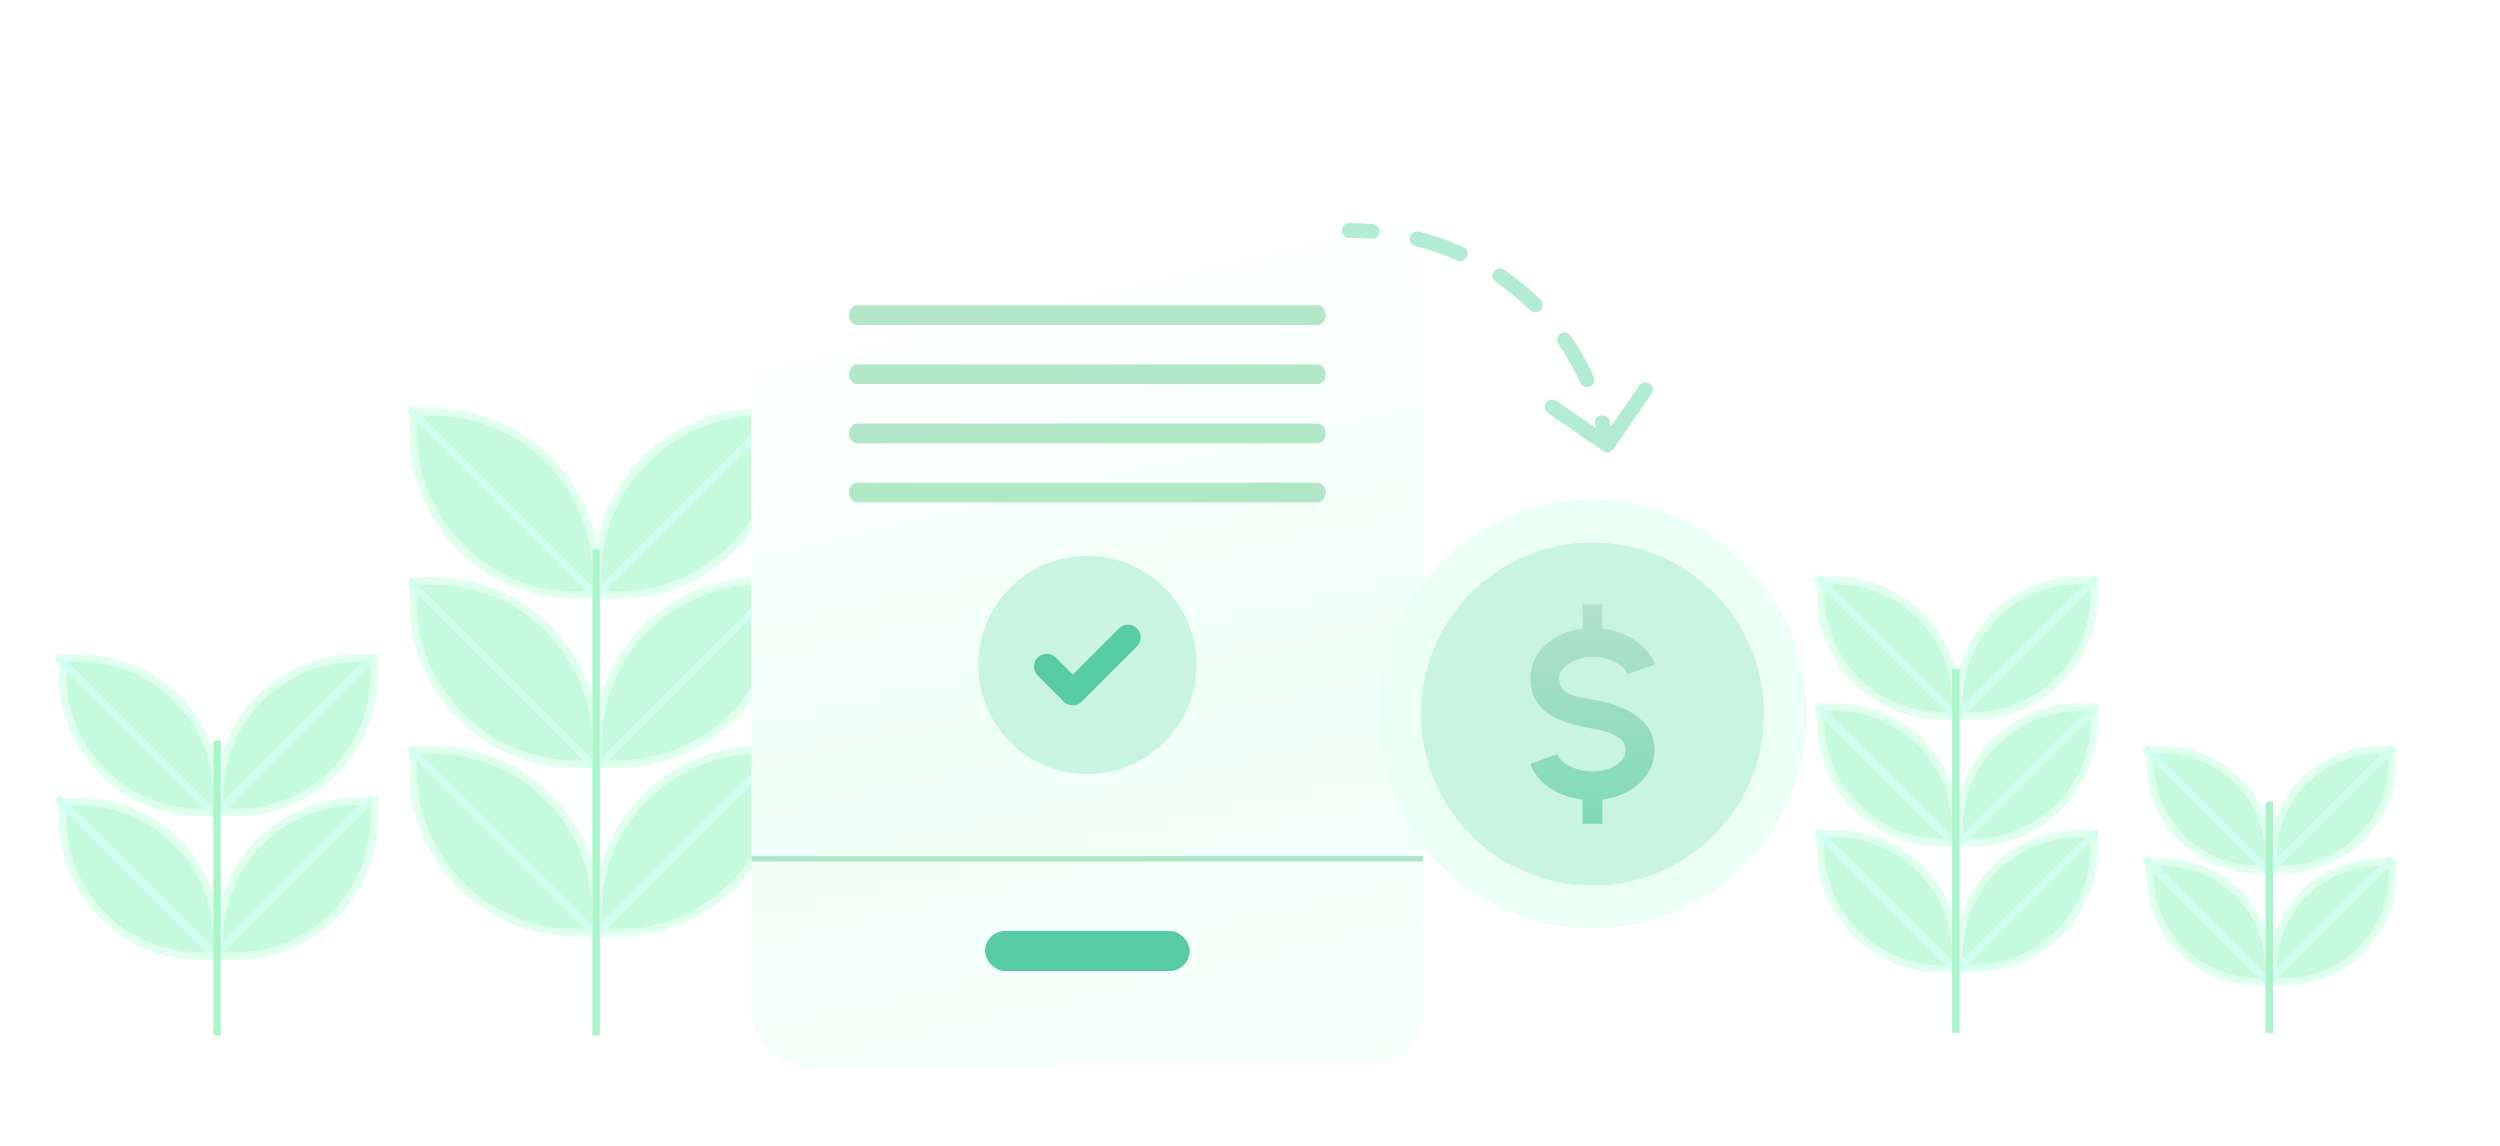 <svg width="336" height="154" viewBox="0 0 336 154" fill="none" xmlns="http://www.w3.org/2000/svg">
<path d="M102.196 100.778H104.926V103.507C104.926 115.579 95.14 125.364 83.068 125.364H80.339V122.635C80.339 110.564 90.125 100.778 102.196 100.778Z" fill="#BBF9D8" fill-opacity="0.85" stroke="#DFFFEF"/>
<path d="M79.839 125.865L105.133 100.575" stroke="#D3FFF0"/>
<path d="M58.258 100.778H55.529V103.507C55.529 115.579 65.314 125.364 77.386 125.364H80.116V122.635C80.115 110.564 70.33 100.778 58.258 100.778Z" fill="#BBF9D8" fill-opacity="0.85" stroke="#DFFFEF"/>
<path d="M80.323 125.865L55.028 100.575" stroke="#D3FFF0"/>
<path d="M102.196 78.094H104.926V80.824C104.926 92.896 95.14 102.681 83.068 102.681H80.339V99.952C80.339 87.88 90.125 78.095 102.196 78.094Z" fill="#BBF9D8" fill-opacity="0.85" stroke="#DFFFEF"/>
<path d="M58.258 78.094H55.529V80.824C55.529 92.896 65.314 102.681 77.386 102.681H80.116V99.952C80.115 87.88 70.33 78.095 58.258 78.094Z" fill="#BBF9D8" fill-opacity="0.85" stroke="#DFFFEF"/>
<path d="M79.839 103.459L105.133 78.169" stroke="#D3FFF0"/>
<path d="M80.323 103.459L55.028 78.169" stroke="#D3FFF0"/>
<path d="M102.196 55.389H104.926V58.118C104.926 70.19 95.14 79.976 83.068 79.976H80.339V77.246C80.339 65.175 90.125 55.389 102.196 55.389Z" fill="#BBF9D8" fill-opacity="0.85" stroke="#DFFFEF"/>
<path d="M58.258 55.389H55.529V58.118C55.529 70.19 65.314 79.976 77.386 79.976H80.116V77.246C80.115 65.175 70.33 55.389 58.258 55.389Z" fill="#BBF9D8" fill-opacity="0.85" stroke="#DFFFEF"/>
<path d="M79.839 80.253L105.133 54.963" stroke="#D3FFF0"/>
<path d="M80.323 80.253L55.028 54.963" stroke="#D3FFF0"/>
<line x1="80.116" y1="139.169" x2="80.116" y2="73.823" stroke="#AAF4CA"/>
<path d="M279.539 112.03H281.459V113.95C281.459 122.926 274.182 130.202 265.207 130.202H263.287V128.282C263.287 119.307 270.563 112.03 279.539 112.03Z" fill="#BBF9D8" fill-opacity="0.85" stroke="#DFFFEF"/>
<path d="M262.787 130.702L281.739 111.753" stroke="#D3FFF0"/>
<path d="M246.617 112.03H244.698V113.95C244.698 122.926 251.974 130.202 260.949 130.202H262.869V128.282C262.869 119.307 255.593 112.03 246.617 112.03Z" fill="#BBF9D8" fill-opacity="0.85" stroke="#DFFFEF"/>
<path d="M263.149 130.702L244.198 111.753" stroke="#D3FFF0"/>
<path d="M279.539 95.035H281.459V96.955C281.459 105.93 274.182 113.207 265.207 113.207H263.287V111.287C263.287 102.311 270.563 95.035 279.539 95.035Z" fill="#BBF9D8" fill-opacity="0.85" stroke="#DFFFEF"/>
<path d="M246.617 95.035H244.698V96.955C244.698 105.93 251.974 113.207 260.949 113.207H262.869V111.287C262.869 102.311 255.593 95.035 246.617 95.035Z" fill="#BBF9D8" fill-opacity="0.85" stroke="#DFFFEF"/>
<path d="M262.787 113.914L281.739 94.965" stroke="#D3FFF0"/>
<path d="M263.149 113.914L244.198 94.965" stroke="#D3FFF0"/>
<path d="M279.539 78.023H281.459V79.943C281.459 88.918 274.182 96.194 265.207 96.195H263.287V94.275C263.287 85.299 270.563 78.023 279.539 78.023Z" fill="#BBF9D8" fill-opacity="0.85" stroke="#DFFFEF"/>
<path d="M246.617 78.023H244.698V79.943C244.698 88.918 251.974 96.194 260.949 96.195H262.869V94.275C262.869 85.299 255.593 78.023 246.617 78.023Z" fill="#BBF9D8" fill-opacity="0.85" stroke="#DFFFEF"/>
<path d="M262.787 96.527L281.739 77.578" stroke="#D3FFF0"/>
<path d="M263.149 96.527L244.198 77.578" stroke="#D3FFF0"/>
<line x1="262.869" y1="138.822" x2="262.869" y2="89.861" stroke="#AAF4CA"/>
<path d="M48.024 107.73H50.269V109.976C50.269 120.198 41.983 128.485 31.761 128.485H29.514V126.24C29.514 116.017 37.802 107.73 48.024 107.73Z" fill="#BBF9D8" fill-opacity="0.85" stroke="#DFFFEF"/>
<path d="M10.665 107.73H8.42V109.976C8.42 120.198 16.707 128.485 26.929 128.485H29.175V126.24C29.175 116.017 20.888 107.73 10.665 107.73Z" fill="#BBF9D8" fill-opacity="0.85" stroke="#DFFFEF"/>
<path d="M28.674 128.631L50.109 107.2" stroke="#D3FFF0"/>
<path d="M29.085 128.631L7.65 107.2" stroke="#D3FFF0"/>
<path d="M48.024 88.444H50.269V90.69C50.269 100.912 41.983 109.199 31.761 109.199H29.514V106.954C29.514 96.731 37.802 88.444 48.024 88.444Z" fill="#BBF9D8" fill-opacity="0.85" stroke="#DFFFEF"/>
<path d="M10.665 88.444H8.42V90.69C8.42 100.912 16.707 109.199 26.929 109.199H29.175V106.954C29.175 96.731 20.888 88.444 10.665 88.444Z" fill="#BBF9D8" fill-opacity="0.85" stroke="#DFFFEF"/>
<path d="M28.674 109.699L50.109 88.268" stroke="#D3FFF0"/>
<path d="M29.085 109.699L7.65 88.268" stroke="#D3FFF0"/>
<line x1="29.175" y1="139.169" x2="29.175" y2="99.529" stroke="#AAF4CA"/>
<path d="M319.886 115.884H321.538V117.535C321.538 125.486 315.093 131.931 307.142 131.931H305.491V130.28C305.491 122.329 311.936 115.884 319.886 115.884Z" fill="#BBF9D8" fill-opacity="0.85" stroke="#DFFFEF"/>
<path d="M290.613 115.884H288.961V117.535C288.961 125.486 295.406 131.931 303.357 131.931H305.008V130.28C305.008 122.329 298.563 115.884 290.613 115.884Z" fill="#BBF9D8" fill-opacity="0.85" stroke="#DFFFEF"/>
<path d="M304.724 132.154L321.521 115.36" stroke="#D3FFF0"/>
<path d="M305.046 132.154L288.249 115.36" stroke="#D3FFF0"/>
<path d="M319.886 100.772H321.538V102.423C321.538 110.374 315.093 116.818 307.142 116.818H305.491V115.167C305.491 107.217 311.936 100.772 319.886 100.772Z" fill="#BBF9D8" fill-opacity="0.85" stroke="#DFFFEF"/>
<path d="M290.613 100.772H288.961V102.423C288.961 110.374 295.406 116.818 303.357 116.818H305.008V115.167C305.008 107.217 298.563 100.772 290.613 100.772Z" fill="#BBF9D8" fill-opacity="0.85" stroke="#DFFFEF"/>
<path d="M304.724 117.319L321.52 100.525" stroke="#D3FFF0"/>
<path d="M305.046 117.319L288.249 100.525" stroke="#D3FFF0"/>
<line x1="305.008" y1="138.822" x2="305.008" y2="107.76" stroke="#AAF4CA"/>
<g filter="url(#filter0_d_252_1655)">
<rect x="191.295" y="143.221" width="90.313" height="118.106" rx="7" transform="rotate(-180 191.295 143.221)" fill="white"/>
<rect x="191.295" y="143.221" width="90.313" height="118.106" rx="7" transform="rotate(-180 191.295 143.221)" fill="url(#paint0_linear_252_1655)" fill-opacity="0.2"/>
</g>
<rect x="132.39" y="125.115" width="27.498" height="5.392" rx="2.696" fill="#56CBA4"/>
<path d="M178.172 66.202C178.172 66.934 177.68 67.528 177.073 67.528L115.205 67.528C114.598 67.528 114.106 66.934 114.106 66.202C114.106 65.47 114.598 64.877 115.205 64.877L177.073 64.877C177.68 64.877 178.172 65.47 178.172 66.202Z" fill="#81D7A3" fill-opacity="0.6"/>
<path d="M178.172 58.249C178.172 58.981 177.68 59.575 177.073 59.575L115.205 59.575C114.598 59.575 114.106 58.981 114.106 58.249C114.106 57.517 114.598 56.923 115.205 56.923L177.073 56.923C177.68 56.923 178.172 57.517 178.172 58.249Z" fill="#81D7A3" fill-opacity="0.6"/>
<path d="M178.172 50.296C178.172 51.028 177.68 51.621 177.073 51.621L115.205 51.621C114.598 51.621 114.106 51.028 114.106 50.296C114.106 49.564 114.598 48.97 115.205 48.97L177.073 48.97C177.68 48.97 178.172 49.564 178.172 50.296Z" fill="#81D7A3" fill-opacity="0.6"/>
<path d="M178.172 42.343C178.172 43.075 177.68 43.668 177.073 43.668L115.205 43.668C114.598 43.668 114.106 43.075 114.106 42.343C114.106 41.611 114.598 41.017 115.205 41.017L177.073 41.017C177.68 41.017 178.172 41.611 178.172 42.343Z" fill="#81D7A3" fill-opacity="0.6"/>
<path d="M191.295 115.057V115.782H100.982V115.057H191.295Z" fill="#AFE7C6"/>
<circle cx="146.139" cy="89.37" r="14.666" fill="#C8F4E1"/>
<path d="M152.816 84.457C153.48 85.126 153.479 86.206 152.812 86.873L145.37 94.314C144.715 94.97 143.651 94.97 142.995 94.314L139.466 90.785C138.799 90.118 138.797 89.037 139.462 88.368C140.13 87.696 141.217 87.694 141.886 88.364L144.183 90.661L150.392 84.453C151.062 83.783 152.148 83.785 152.816 84.457Z" fill="white"/>
<path d="M152.816 84.457C153.48 85.126 153.479 86.206 152.812 86.873L145.37 94.314C144.715 94.97 143.651 94.97 142.995 94.314L139.466 90.785C138.799 90.118 138.797 89.037 139.462 88.368C140.13 87.696 141.217 87.694 141.886 88.364L144.183 90.661L150.392 84.453C151.062 83.783 152.148 83.785 152.816 84.457Z" fill="#56CBA4"/>
<g filter="url(#filter1_d_252_1655)">
<circle cx="214.034" cy="95.964" r="28.818" fill="#ECFFF7"/>
<circle cx="214.034" cy="95.964" r="23.056" fill="#C8F4E1"/>
<path d="M214.026 88.313C213.27 88.302 212.551 88.424 211.869 88.68C211.199 88.925 210.65 89.26 210.224 89.686C209.798 90.112 209.585 90.602 209.585 91.156C209.585 91.869 209.782 92.407 210.176 92.769C210.581 93.131 211.119 93.397 211.79 93.568C212.46 93.728 213.206 93.877 214.026 94.015C215.517 94.249 216.896 94.643 218.163 95.197C219.43 95.751 220.447 96.491 221.214 97.417C221.98 98.333 222.364 99.456 222.364 100.787C222.364 102.001 222.049 103.082 221.421 104.03C220.793 104.967 219.946 105.734 218.881 106.33C217.827 106.926 216.656 107.304 215.367 107.464V110.723H212.7V107.464C211.625 107.336 210.613 107.065 209.665 106.649C208.717 106.234 207.892 105.691 207.189 105.02C206.497 104.349 205.986 103.567 205.656 102.672L209.314 101.331C209.463 101.756 209.766 102.145 210.224 102.497C210.682 102.848 211.241 103.13 211.901 103.343C212.562 103.556 213.27 103.663 214.026 103.663C214.803 103.663 215.527 103.545 216.198 103.311C216.88 103.066 217.428 102.731 217.843 102.305C218.259 101.868 218.466 101.362 218.466 100.787C218.466 100.202 218.248 99.723 217.811 99.35C217.375 98.967 216.816 98.663 216.134 98.439C215.453 98.216 214.75 98.046 214.026 97.928C212.439 97.683 211.018 97.305 209.761 96.794C208.504 96.283 207.509 95.575 206.774 94.67C206.05 93.765 205.688 92.593 205.688 91.156C205.688 89.942 206.002 88.861 206.63 87.913C207.269 86.966 208.116 86.199 209.17 85.613C210.235 85.017 211.412 84.639 212.7 84.479V81.205H215.367V84.479C216.422 84.607 217.423 84.879 218.37 85.294C219.318 85.709 220.143 86.258 220.846 86.939C221.56 87.61 222.081 88.398 222.411 89.303L218.738 90.629C218.589 90.203 218.285 89.814 217.827 89.463C217.369 89.111 216.81 88.835 216.15 88.632C215.49 88.419 214.782 88.313 214.026 88.313Z" fill="white"/>
<path d="M214.026 88.313C213.27 88.302 212.551 88.424 211.869 88.68C211.199 88.925 210.65 89.26 210.224 89.686C209.798 90.112 209.585 90.602 209.585 91.156C209.585 91.869 209.782 92.407 210.176 92.769C210.581 93.131 211.119 93.397 211.79 93.568C212.46 93.728 213.206 93.877 214.026 94.015C215.517 94.249 216.896 94.643 218.163 95.197C219.43 95.751 220.447 96.491 221.214 97.417C221.98 98.333 222.364 99.456 222.364 100.787C222.364 102.001 222.049 103.082 221.421 104.03C220.793 104.967 219.946 105.734 218.881 106.33C217.827 106.926 216.656 107.304 215.367 107.464V110.723H212.7V107.464C211.625 107.336 210.613 107.065 209.665 106.649C208.717 106.234 207.892 105.691 207.189 105.02C206.497 104.349 205.986 103.567 205.656 102.672L209.314 101.331C209.463 101.756 209.766 102.145 210.224 102.497C210.682 102.848 211.241 103.13 211.901 103.343C212.562 103.556 213.27 103.663 214.026 103.663C214.803 103.663 215.527 103.545 216.198 103.311C216.88 103.066 217.428 102.731 217.843 102.305C218.259 101.868 218.466 101.362 218.466 100.787C218.466 100.202 218.248 99.723 217.811 99.35C217.375 98.967 216.816 98.663 216.134 98.439C215.453 98.216 214.75 98.046 214.026 97.928C212.439 97.683 211.018 97.305 209.761 96.794C208.504 96.283 207.509 95.575 206.774 94.67C206.05 93.765 205.688 92.593 205.688 91.156C205.688 89.942 206.002 88.861 206.63 87.913C207.269 86.966 208.116 86.199 209.17 85.613C210.235 85.017 211.412 84.639 212.7 84.479V81.205H215.367V84.479C216.422 84.607 217.423 84.879 218.37 85.294C219.318 85.709 220.143 86.258 220.846 86.939C221.56 87.61 222.081 88.398 222.411 89.303L218.738 90.629C218.589 90.203 218.285 89.814 217.827 89.463C217.369 89.111 216.81 88.835 216.15 88.632C215.49 88.419 214.782 88.313 214.026 88.313Z" fill="url(#paint1_linear_252_1655)" fill-opacity="0.6"/>
</g>
<path d="M181.336 29.977C180.784 29.977 180.336 30.424 180.336 30.977C180.336 31.529 180.784 31.977 181.336 31.977L181.336 30.977L181.336 29.977ZM215.455 60.624C215.91 60.937 216.532 60.822 216.846 60.367L221.951 52.956C222.265 52.501 222.15 51.878 221.695 51.565C221.24 51.252 220.618 51.366 220.304 51.821L215.766 58.409L209.178 53.871C208.723 53.558 208.1 53.672 207.787 54.127C207.474 54.582 207.588 55.205 208.043 55.518L215.455 60.624ZM216.317 56.545C216.175 56.012 215.628 55.694 215.094 55.836C214.56 55.977 214.242 56.525 214.384 57.059L215.351 56.802L216.317 56.545ZM212.386 51.436C212.614 51.939 213.207 52.162 213.71 51.933C214.213 51.705 214.435 51.112 214.207 50.609L213.297 51.023L212.386 51.436ZM211.1 45.117C210.786 44.663 210.163 44.549 209.709 44.864C209.255 45.178 209.141 45.801 209.455 46.255L210.278 45.686L211.1 45.117ZM205.637 41.695C206.029 42.084 206.663 42.082 207.051 41.689C207.44 41.297 207.438 40.664 207.046 40.275L206.341 40.985L205.637 41.695ZM202.172 36.26C201.715 35.949 201.093 36.067 200.783 36.524C200.472 36.98 200.59 37.602 201.047 37.913L201.609 37.087L202.172 36.26ZM195.844 35.018C196.349 35.243 196.94 35.016 197.165 34.511C197.389 34.007 197.163 33.416 196.658 33.191L196.251 34.104L195.844 35.018ZM190.699 31.132C190.164 30.997 189.62 31.321 189.485 31.857C189.35 32.392 189.674 32.936 190.21 33.071L190.455 32.102L190.699 31.132ZM184.322 32.098C184.872 32.142 185.355 31.733 185.4 31.182C185.445 30.632 185.035 30.149 184.484 30.104L184.403 31.101L184.322 32.098ZM216.022 59.8L217.006 59.619C216.812 58.569 216.582 57.544 216.317 56.545L215.351 56.802L214.384 57.059C214.636 58.007 214.855 58.981 215.039 59.981L216.022 59.8ZM213.297 51.023L214.207 50.609C213.316 48.647 212.274 46.815 211.1 45.117L210.278 45.686L209.455 46.255C210.561 47.854 211.544 49.582 212.386 51.436L213.297 51.023ZM206.341 40.985L207.046 40.275C205.536 38.779 203.904 37.439 202.172 36.26L201.609 37.087L201.047 37.913C202.679 39.024 204.217 40.286 205.637 41.695L206.341 40.985ZM196.251 34.104L196.658 33.191C194.74 32.336 192.745 31.648 190.699 31.132L190.455 32.102L190.21 33.071C192.146 33.56 194.032 34.21 195.844 35.018L196.251 34.104ZM184.403 31.101L184.484 30.104C183.441 30.019 182.39 29.977 181.336 29.977L181.336 30.977L181.336 31.977C182.336 31.977 183.333 32.017 184.322 32.098L184.403 31.101Z" fill="#B3ECD4"/>
<defs>
<filter id="filter0_d_252_1655" x="90.982" y="15.114" width="110.313" height="138.106" filterUnits="userSpaceOnUse" color-interpolation-filters="sRGB">
<feFlood flood-opacity="0" result="BackgroundImageFix"/>
<feColorMatrix in="SourceAlpha" type="matrix" values="0 0 0 0 0 0 0 0 0 0 0 0 0 0 0 0 0 0 127 0" result="hardAlpha"/>
<feOffset/>
<feGaussianBlur stdDeviation="5"/>
<feComposite in2="hardAlpha" operator="out"/>
<feColorMatrix type="matrix" values="0 0 0 0 0.22 0 0 0 0 0.6 0 0 0 0 0.4 0 0 0 0.6 0"/>
<feBlend mode="normal" in2="BackgroundImageFix" result="effect1_dropShadow_252_1655"/>
<feBlend mode="normal" in="SourceGraphic" in2="effect1_dropShadow_252_1655" result="shape"/>
</filter>
<filter id="filter1_d_252_1655" x="165.216" y="47.146" width="97.635" height="97.635" filterUnits="userSpaceOnUse" color-interpolation-filters="sRGB">
<feFlood flood-opacity="0" result="BackgroundImageFix"/>
<feColorMatrix in="SourceAlpha" type="matrix" values="0 0 0 0 0 0 0 0 0 0 0 0 0 0 0 0 0 0 127 0" result="hardAlpha"/>
<feOffset/>
<feGaussianBlur stdDeviation="10"/>
<feComposite in2="hardAlpha" operator="out"/>
<feColorMatrix type="matrix" values="0 0 0 0 0.547 0 0 0 0 0.835 0 0 0 0 0.714 0 0 0 0.34 0"/>
<feBlend mode="normal" in2="BackgroundImageFix" result="effect1_dropShadow_252_1655"/>
<feBlend mode="normal" in="SourceGraphic" in2="effect1_dropShadow_252_1655" result="shape"/>
</filter>
<linearGradient id="paint0_linear_252_1655" x1="191.295" y1="143.221" x2="219.162" y2="265.253" gradientUnits="userSpaceOnUse">
<stop stop-color="#D8FFEE"/>
<stop offset="0.451" stop-color="#AFFFDD"/>
<stop offset="0.917" stop-color="#FEFFFF" stop-opacity="0.93"/>
</linearGradient>
<linearGradient id="paint1_linear_252_1655" x1="211.663" y1="76.592" x2="212.025" y2="119.336" gradientUnits="userSpaceOnUse">
<stop stop-color="#45B289" stop-opacity="0.62"/>
<stop offset="1" stop-color="#0ABD7A"/>
</linearGradient>
</defs>
</svg>
